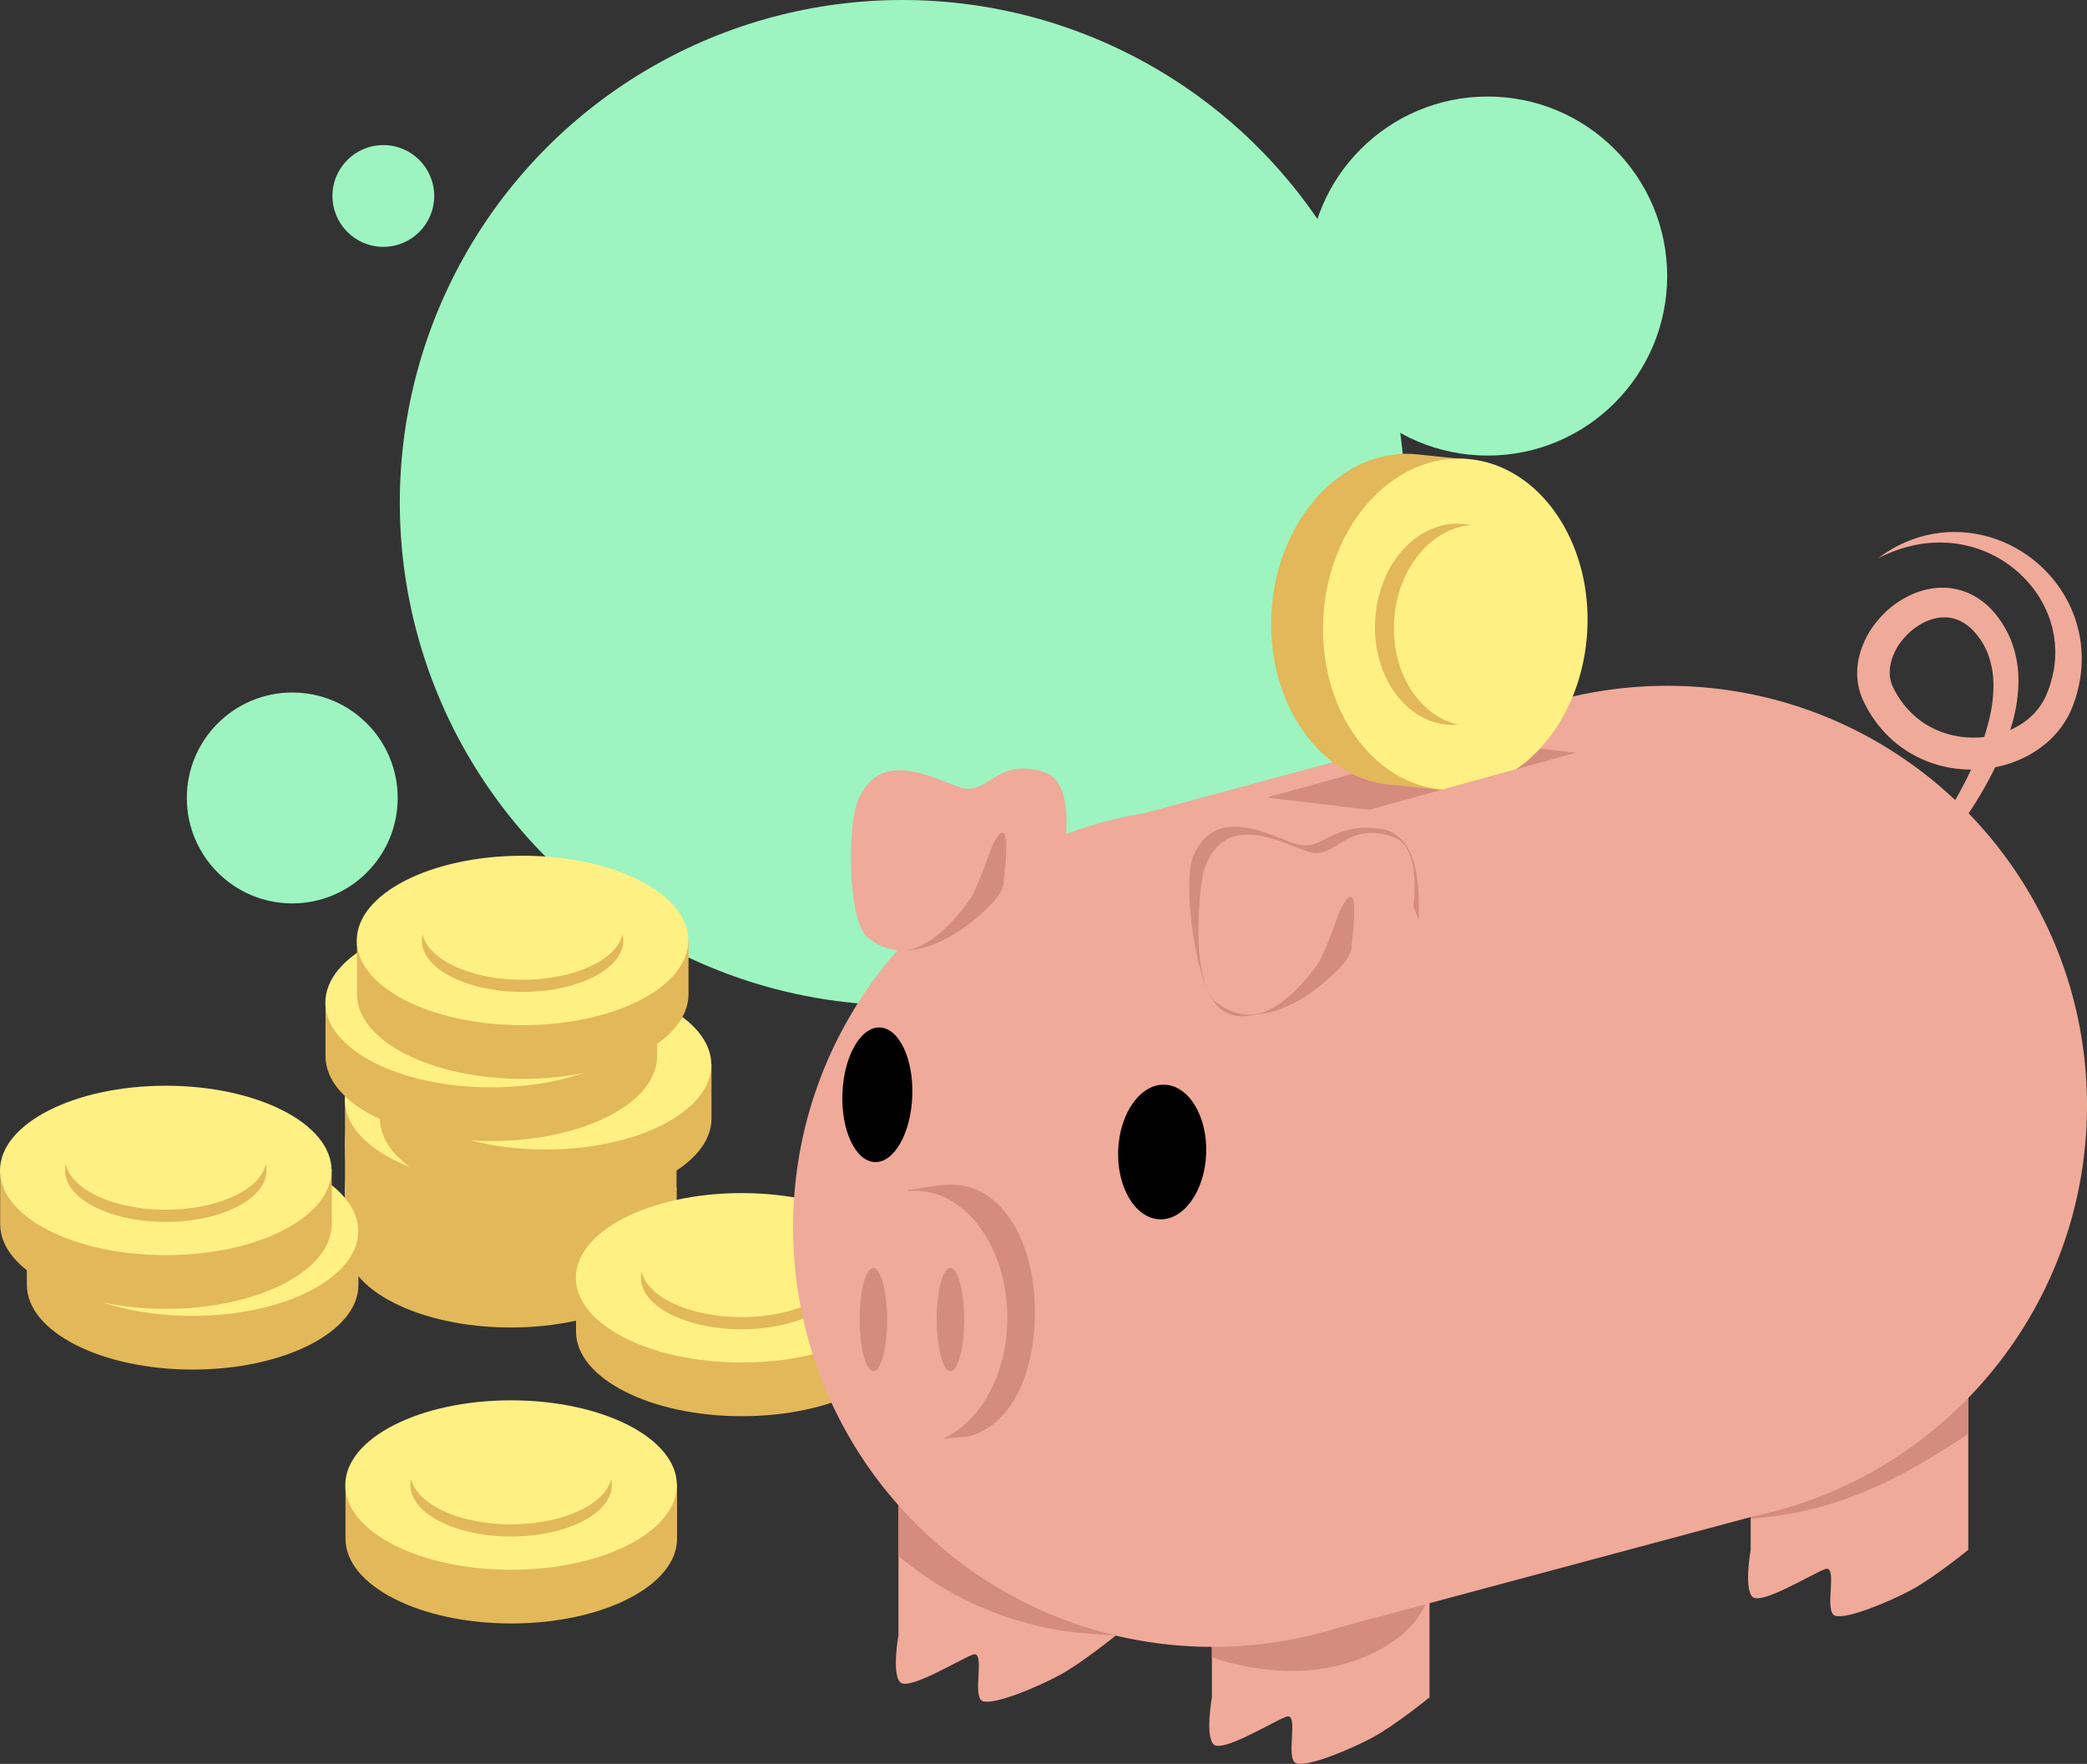 <svg id="Camada_1" data-name="Camada 1" xmlns="http://www.w3.org/2000/svg" viewBox="0 0 1776.28 1501.21"><rect x="0" y="0" width="1776.28" height="1501.21" fill="#333333" stroke="none"/><defs><style>.cls-1{fill:#9df4c0;}.cls-2{fill:#efaa9a;}.cls-3{fill:#d68b7f;}.cls-4{fill:#e2b85a;}.cls-5{fill:#fff083;}</style></defs><circle class="cls-1" cx="768.09" cy="427.81" r="427.81"/><circle class="cls-1" cx="248.75" cy="679.13" r="89.74"/><circle class="cls-1" cx="1266.17" cy="234.95" r="152.79"/><circle class="cls-1" cx="326.26" cy="166.78" r="43.31"/><rect class="cls-2" x="1490.04" y="1127.14" width="185.19" height="191.81"/><path class="cls-3" d="M1747.14,1429.68c-77.47,52.25-129,67.84-185.19,72.2V1259.37h185.19Z" transform="translate(-71.86 -209.39)"/><rect class="cls-2" x="1031.47" y="1252.8" width="185.19" height="191.81"/><path class="cls-2" d="M1103.33,1654s-5.88,32.7,1.47,40,50-19.11,61.73-23.52-1.47,36.75,8.82,39.69,45.56-11.76,64.67-22,48.5-34.17,48.5-34.17l-85.24-46.67Z" transform="translate(-71.86 -209.39)"/><path class="cls-3" d="M1103.33,1619.83V1582.9l187-38.85s9.63,49.28-60.63,76.89C1168,1645.19,1103.33,1619.83,1103.33,1619.83Z" transform="translate(-71.86 -209.39)"/><path class="cls-2" d="M1561.91,1528.34s-5.88,32.7,1.46,40.05,50-19.11,61.74-23.52-1.47,36.75,8.81,39.69,45.57-11.76,64.68-22,48.5-34.17,48.5-34.17l-85.25-46.67Z" transform="translate(-71.86 -209.39)"/><path class="cls-4" d="M506.56,1195c-43.91,0-83.13,10.25-109,26.33l-32.09-.88v46.65c0,39.82,63.17,72.1,141.1,72.1s141.1-32.28,141.1-72.1v-46.65l-34.76-.7C587,1204.63,549,1195,506.56,1195Z" transform="translate(-71.86 -209.39)"/><ellipse class="cls-5" cx="434.56" cy="1012.05" rx="141.1" ry="72.1"/><path class="cls-4" d="M591.53,1216.27a22.65,22.65,0,0,1,.6,5.19c0,24.17-38.37,43.78-85.72,43.78s-85.69-19.61-85.69-43.78a22.64,22.64,0,0,1,.59-5.19c5,21.73,41.2,38.6,85.1,38.6S586.52,1238,591.53,1216.27Z" transform="translate(-71.86 -209.39)"/><path class="cls-4" d="M506.56,1155.36c-43.91,0-83.13,10.25-109,26.32l-32.09-.87v46.65c0,39.81,63.17,72.09,141.1,72.09s141.1-32.28,141.1-72.09v-46.65l-34.76-.71C587,1165,549,1155.36,506.56,1155.36Z" transform="translate(-71.86 -209.39)"/><ellipse class="cls-5" cx="434.56" cy="972.37" rx="141.1" ry="72.1"/><path class="cls-4" d="M591.53,1176.59a22.56,22.56,0,0,1,.6,5.18c0,24.18-38.37,43.79-85.72,43.79s-85.69-19.61-85.69-43.79a22.55,22.55,0,0,1,.59-5.18c5,21.72,41.2,38.6,85.1,38.6S586.52,1198.31,591.53,1176.59Z" transform="translate(-71.86 -209.39)"/><path class="cls-4" d="M506.56,1119c-43.91,0-83.13,10.25-109,26.32l-32.09-.87v46.65c0,39.82,63.17,72.1,141.1,72.1s141.1-32.28,141.1-72.1v-46.65l-34.76-.71C587,1128.57,549,1119,506.56,1119Z" transform="translate(-71.86 -209.39)"/><ellipse class="cls-5" cx="434.56" cy="935.99" rx="141.1" ry="72.1"/><path class="cls-4" d="M591.53,1140.21a22.63,22.63,0,0,1,.6,5.18c0,24.18-38.37,43.79-85.72,43.79s-85.69-19.61-85.69-43.79a22.62,22.62,0,0,1,.59-5.18c5,21.72,41.2,38.6,85.1,38.6S586.52,1161.93,591.53,1140.21Z" transform="translate(-71.86 -209.39)"/><path class="cls-4" d="M536.32,1089.22c-43.91,0-83.13,10.25-109,26.32l-32.09-.88v46.66c0,39.81,63.17,72.09,141.1,72.09s141.1-32.28,141.1-72.09v-46.66l-34.75-.7C616.8,1098.81,578.76,1089.22,536.32,1089.22Z" transform="translate(-71.86 -209.39)"/><ellipse class="cls-5" cx="464.32" cy="906.23" rx="141.1" ry="72.1"/><path class="cls-4" d="M621.3,1110.45a23.12,23.12,0,0,1,.59,5.18c0,24.18-38.37,43.78-85.72,43.78s-85.69-19.6-85.69-43.78a23.12,23.12,0,0,1,.59-5.18c5,21.72,41.2,38.6,85.1,38.6S616.29,1132.17,621.3,1110.45Z" transform="translate(-71.86 -209.39)"/><path class="cls-4" d="M703.2,1270.5c-43.91,0-83.13,10.25-109,26.32l-32.09-.88v46.66c0,39.81,63.17,72.09,141.1,72.09s141.1-32.28,141.1-72.09v-46.66l-34.75-.7C783.68,1280.09,745.64,1270.5,703.2,1270.5Z" transform="translate(-71.86 -209.39)"/><ellipse class="cls-5" cx="631.2" cy="1087.51" rx="141.1" ry="72.1"/><path class="cls-4" d="M788.17,1291.73a22.56,22.56,0,0,1,.6,5.18c0,24.18-38.37,43.78-85.72,43.78s-85.69-19.6-85.69-43.78a23.12,23.12,0,0,1,.59-5.18c5,21.72,41.2,38.6,85.1,38.6S783.16,1313.45,788.17,1291.73Z" transform="translate(-71.86 -209.39)"/><path class="cls-4" d="M507,1446.87c-43.91,0-83.13,10.25-109,26.33l-32.09-.88V1519c0,39.82,63.18,72.1,141.1,72.1s141.1-32.28,141.1-72.1v-46.65l-34.75-.7C587.46,1456.46,549.43,1446.87,507,1446.87Z" transform="translate(-71.86 -209.39)"/><ellipse class="cls-5" cx="434.98" cy="1263.89" rx="141.1" ry="72.1"/><path class="cls-4" d="M592,1468.1a23.21,23.21,0,0,1,.59,5.19c0,24.17-38.37,43.78-85.72,43.78s-85.69-19.61-85.69-43.78a22.65,22.65,0,0,1,.6-5.19c5,21.73,41.19,38.6,85.09,38.6S587,1489.83,592,1468.1Z" transform="translate(-71.86 -209.39)"/><path class="cls-4" d="M235.81,1230.81c-43.91,0-83.14,10.25-109,26.33l-32.09-.88v46.65c0,39.82,63.17,72.1,141.1,72.1s141.1-32.28,141.1-72.1v-46.65l-34.76-.7C316.29,1240.4,278.25,1230.81,235.81,1230.81Z" transform="translate(-71.86 -209.39)"/><ellipse class="cls-5" cx="163.8" cy="1047.83" rx="141.1" ry="72.1"/><path class="cls-4" d="M320.78,1252a22.65,22.65,0,0,1,.6,5.19c0,24.17-38.37,43.78-85.72,43.78S150,1281.4,150,1257.23a22.65,22.65,0,0,1,.6-5.19c5,21.73,41.2,38.6,85.1,38.6S315.77,1273.77,320.78,1252Z" transform="translate(-71.86 -209.39)"/><path class="cls-4" d="M490,1036.31c-43.91,0-83.13,10.25-109,26.32l-32.09-.88v46.65c0,39.82,63.18,72.1,141.1,72.1s141.1-32.28,141.1-72.1v-46.65l-34.75-.7C570.5,1045.89,532.47,1036.31,490,1036.31Z" transform="translate(-71.86 -209.39)"/><ellipse class="cls-5" cx="418.02" cy="853.32" rx="141.1" ry="72.1"/><path class="cls-4" d="M575,1057.53a23.27,23.27,0,0,1,.59,5.19c0,24.17-38.37,43.78-85.72,43.78s-85.69-19.61-85.69-43.78a22.71,22.71,0,0,1,.6-5.19c5,21.73,41.19,38.6,85.09,38.6S570,1079.26,575,1057.53Z" transform="translate(-71.86 -209.39)"/><path class="cls-4" d="M516.76,983.39c-43.91,0-83.13,10.25-109,26.33l-32.09-.88v46.65c0,39.82,63.18,72.1,141.1,72.1s141.1-32.28,141.1-72.1v-46.65l-34.75-.7C597.24,993,559.21,983.39,516.76,983.39Z" transform="translate(-71.86 -209.39)"/><ellipse class="cls-5" cx="444.76" cy="800.4" rx="141.1" ry="72.1"/><path class="cls-4" d="M601.74,1004.62a23.21,23.21,0,0,1,.59,5.19c0,24.17-38.37,43.78-85.72,43.78s-85.69-19.61-85.69-43.78a22.65,22.65,0,0,1,.6-5.19c5,21.73,41.19,38.6,85.09,38.6S596.73,1026.35,601.74,1004.62Z" transform="translate(-71.86 -209.39)"/><path class="cls-4" d="M213.1,1179.14c-43.91,0-83.13,10.25-109,26.32L72,1204.59v46.65c0,39.81,63.17,72.09,141.1,72.09s141.1-32.28,141.1-72.09v-46.65l-34.75-.71C293.58,1188.73,255.54,1179.14,213.1,1179.14Z" transform="translate(-71.86 -209.39)"/><ellipse class="cls-5" cx="141.1" cy="996.15" rx="141.1" ry="72.1"/><path class="cls-4" d="M298.08,1200.37a23.12,23.12,0,0,1,.59,5.18c0,24.18-38.37,43.79-85.72,43.79s-85.69-19.61-85.69-43.79a23.12,23.12,0,0,1,.59-5.18c5,21.72,41.2,38.6,85.1,38.6S293.07,1222.09,298.08,1200.37Z" transform="translate(-71.86 -209.39)"/><path class="cls-2" d="M836.56,1601.09s-5.88,32.71,1.47,40.05,50-19.1,61.73-23.51-1.47,36.74,8.82,39.68,45.57-11.76,64.67-22,48.51-34.18,48.51-34.18l-85.25-46.66Z" transform="translate(-71.86 -209.39)"/><path class="cls-2" d="M1848.14,1150.23c0-197.25-159.9-357.16-357.16-357.16a356.45,356.45,0,0,0-116.5,19.47l-328.34,88.85c-169.7,27.7-299.24,174.93-299.24,352.47a355.63,355.63,0,0,0,89.66,236.64v-74.61h0v185.2h185.2v-185.2h0v185.58a358.91,358.91,0,0,0,190.83-7.27l350.49-94,0-.08C1725.76,1466.79,1848.14,1322.81,1848.14,1150.23Z" transform="translate(-71.86 -209.39)"/><path class="cls-2" d="M965.18,990,923.8,979,899,972.38c-24.78,37.16-46.11,46.83-62.93,45.64a43.08,43.08,0,0,1-17.51-5.33,3.35,3.35,0,0,0-.35-.2,64.9,64.9,0,0,1-7.39-4.81,11.42,11.42,0,0,1-1.34-1.19c-16.32-16.27-16.29-94.3-7.49-115.68,19.1-46.29,66.15-17.64,88.2-11s30.86-26.46,70.54-13.22S965.18,990,965.18,990Z" transform="translate(-71.86 -209.39)"/><path class="cls-3" d="M842.17,1018c28.94.37,60.84-24.93,76.06-42.07,7.82-8.81,7.88-15.38,7.88-15.38,0-1.59.2-3.17.37-4.76,5.56-48.49-2.7-39.66-7.73-31A59,59,0,0,0,914.13,935c-4.59,13.18-8.68,23.15-11.43,29.47l-3.67,8C866.69,1019.24,842.17,1018,842.17,1018Z" transform="translate(-71.86 -209.39)"/><path class="cls-3" d="M1279.89,994.25c-23.15-70.55-70.78-52.22-92.4-58.72-22-6.62-69.11-35.27-88.2,11-8.81,21.38-22.26,146.69,43.5,125.34-.47-.34-36.93-10.4-37.35-10.85-16.32-16.27-27.09-100.82-18.28-122.2,19.1-46.28,66.15-17.64,88.2-11s29-18.38,70.54-13.22C1288.16,919.85,1277.28,991,1279.89,994.25Z" transform="translate(-71.86 -209.39)"/><path class="cls-3" d="M1021.76,1601.47l-23.23-1.71a282.41,282.41,0,0,1-162-66.28h0v-43A356.63,356.63,0,0,0,1021.76,1601.47Z" transform="translate(-71.86 -209.39)"/><path class="cls-2" d="M1261.34,1044.77l-41.37-11-24.78-6.6c-24.78,37.16-46.11,46.83-62.92,45.64a43.13,43.13,0,0,1-17.52-5.33l-.34-.2a63.17,63.17,0,0,1-7.39-4.81,10,10,0,0,1-1.34-1.19c-16.32-16.28-16.3-94.3-7.49-115.68,19.09-46.29,66.15-17.64,88.19-11s30.86-26.46,70.54-13.22S1261.34,1044.77,1261.34,1044.77Z" transform="translate(-71.86 -209.39)"/><path class="cls-3" d="M1138.33,1072.7c29,.37,60.84-24.93,76.06-42.07,7.82-8.81,7.88-15.38,7.88-15.38,0-1.59.2-3.17.38-4.76,5.55-48.49-2.71-39.66-7.74-31a58.61,58.61,0,0,0-4.62,10.21c-4.58,13.17-8.68,23.15-11.43,29.47l-3.67,8C1162.86,1074,1138.33,1072.7,1138.33,1072.7Z" transform="translate(-71.86 -209.39)"/><path class="cls-2" d="M754.62,1218.58" transform="translate(-71.86 -209.39)"/><path class="cls-3" d="M952.68,1325.87c-.08-59.66-27.76-108.29-71.19-108.24-1.65,0-3.28.1-4.9.24-5.87.05-32.2,4.39-32.2,4.39l1.24,7.32c-25.36,18-42.7,54.28-42.64,96.18.06,48.48,23.35,89.48,55.39,103.11l-4.91,6.14c5.1.07,41.66-2.89,41.66-2.89l0,0C932.16,1423.33,952.74,1379.28,952.68,1325.87Z" transform="translate(-71.86 -209.39)"/><ellipse class="cls-2" cx="852.23" cy="1329.74" rx="78.63" ry="108.03" transform="matrix(1, 0, 0, 1, -73.5, -208.34)"/><ellipse class="cls-3" cx="815.21" cy="1332.5" rx="11.67" ry="43.96" transform="translate(-73.5 -208.39) rotate(-0.07)"/><ellipse class="cls-3" cx="880.8" cy="1332.42" rx="11.67" ry="43.96" transform="translate(-73.5 -208.31) rotate(-0.07)"/><polygon class="cls-3" points="1341.24 640.63 1290.44 654.66 1231.66 670.89 1227.69 671.98 1227.17 672.13 1165.59 689.14 1078.18 678.77 1134.78 663.15 1177.04 651.49 1237.76 634.72 1253.83 630.28 1310.73 637.03 1341.24 640.63"/><path class="cls-4" d="M1303.35,880.28l3.07-33.11c1-1,2-2,3-3,23.51-24.36,66.64-60.1,69.15-100.75,2.65-43.83-10.92-84-34.36-111.32,1.54-14.73-23.85-31.94-23.85-31.94l-6.33-.37-39.11-4c-62-3.79-116.08,56.21-120.82,134-4.12,67.31,30.06,125.87,79.52,142.86a91.17,91.17,0,0,0,24.11,4.81l41.1,4.17" transform="translate(-71.86 -209.39)"/><path class="cls-5" d="M1422.72,747.56c-2.43,39.59-17.61,74.56-40.13,98.86a119.26,119.26,0,0,1-20.29,17.64l-58.78,16.22-4,1.09c-18.7-1.61-35.89-8.9-50.65-20.49-33.21-26.06-53.89-73.81-50.64-127,4.61-75.75,56-134.61,116-134.13,1.61,0,3.19,0,4.83.14C1381.05,603.65,1427.46,669.78,1422.72,747.56Z" transform="translate(-71.86 -209.39)"/><path class="cls-4" d="M1313.36,826.17a53.46,53.46,0,0,1-8.11.1c-37.63-2.29-65.82-42.45-62.93-89.71s35.74-83.68,73.37-81.38a54.81,54.81,0,0,1,8,1.09c-34.12,2.93-62.59,37.45-65.26,81.27S1279.85,819.11,1313.36,826.17Z" transform="translate(-71.86 -209.39)"/><ellipse cx="1061.03" cy="1189.88" rx="57.32" ry="37.48" transform="translate(-239.35 1996.53) rotate(-87.87)"/><ellipse cx="818.61" cy="1141.17" rx="57.32" ry="29.76" transform="translate(-424.08 1707.38) rotate(-87.87)"/><path class="cls-2" d="M1615.15,1032.63a13,13,0,0,0,3.43-1.45c1.08-.61,2.12-1.29,3.14-2,2-1.43,4-3,5.94-4.54,3.85-3.16,7.54-6.52,11.15-10q10.82-10.37,20.89-21.41t19.65-22.5q9.57-11.46,18.56-23.34a551,551,0,0,0,33.39-49.05q7.6-12.66,14.22-25.77A277.86,277.86,0,0,0,1757.31,846a195.65,195.65,0,0,0,8.28-27.34,117.7,117.7,0,0,0,2.89-27.4,74.31,74.31,0,0,0-4.77-25.6,62.68,62.68,0,0,0-5.79-11.26,59.24,59.24,0,0,0-7.91-9.57c-5.78-5.56-12.43-9-19.48-9.79a29.88,29.88,0,0,0-5.36-.18,33,33,0,0,0-5.45.68,43.08,43.08,0,0,0-10.82,3.83,56.58,56.58,0,0,0-18.41,15.41,47.77,47.77,0,0,0-9.74,21,31.57,31.57,0,0,0-.49,5.34,29,29,0,0,0,.33,5.13,27.57,27.57,0,0,0,1.18,4.88c.12.41.3.79.44,1.18a10.59,10.59,0,0,0,.49,1.16c.19.4.3.72.55,1.2l.74,1.44a76.58,76.58,0,0,0,15.06,20.38,71.77,71.77,0,0,0,9.73,7.92,73.11,73.11,0,0,0,11,6.1,78.53,78.53,0,0,0,24.51,6.31c17,1.58,34.72-2.49,48.61-11.66a57.27,57.27,0,0,0,17-17.34,51.59,51.59,0,0,0,2.89-5.32c.83-1.74,1.68-4,2.47-6a93.56,93.56,0,0,0,3.74-12.8,87.06,87.06,0,0,0-4.45-52.36,94.77,94.77,0,0,0-13.9-23.35,100.95,100.95,0,0,0-20.23-18.82,99.84,99.84,0,0,0-53-17.93,103.49,103.49,0,0,0-28.92,2.78,114.31,114.31,0,0,0-14.18,4.29c-4.64,1.77-9.21,3.81-13.71,6a113.33,113.33,0,0,1,26.47-14.86,107.84,107.84,0,0,1,14.75-4.61,110.36,110.36,0,0,1,15.42-2.36,107,107,0,0,1,61.16,13.86,109.64,109.64,0,0,1,25.47,19.87,107.63,107.63,0,0,1,18.8,26.8,105.23,105.23,0,0,1,9.88,31.67,108.69,108.69,0,0,1-.43,33.39,117.91,117.91,0,0,1-4,16.21c-.89,2.66-1.71,5.17-2.89,8a77.89,77.89,0,0,1-3.93,8.06,80.11,80.11,0,0,1-23.75,26.11,93.11,93.11,0,0,1-15.12,8.73,96,96,0,0,1-16.29,5.8,107.44,107.44,0,0,1-17,2.93,108.65,108.65,0,0,1-17.21.15,100.61,100.61,0,0,1-48.79-16.62,98.71,98.71,0,0,1-13.6-10.94,104.18,104.18,0,0,1-20.36-27.82l-1-1.91c-.32-.63-.68-1.48-1-2.21s-.66-1.53-.95-2.31-.61-1.55-.85-2.35a56.15,56.15,0,0,1-2.29-9.71,58.15,58.15,0,0,1,.54-19.42A74.78,74.78,0,0,1,1669.55,738a80.61,80.61,0,0,1,28-22,68.37,68.37,0,0,1,17.62-5.58,56.56,56.56,0,0,1,19.08-.08,54.92,54.92,0,0,1,18.11,6.41,62.73,62.73,0,0,1,14.56,11.46,82.11,82.11,0,0,1,10.53,14.06,84.06,84.06,0,0,1,7.34,15.71,95.26,95.26,0,0,1,5,33.36,138.38,138.38,0,0,1-4.82,32.05A201.77,201.77,0,0,1,1774.41,853,330.11,330.11,0,0,1,1744,906.55a505.87,505.87,0,0,1-37.54,47.88A561.44,561.44,0,0,1,1664,997.62c-7.48,6.77-15.11,13.36-23.1,19.52-4,3.08-8.06,6.07-12.26,8.86-2.11,1.38-4.25,2.73-6.48,3.92-1.11.6-2.24,1.17-3.41,1.66A13.18,13.18,0,0,1,1615.15,1032.63Z" transform="translate(-71.86 -209.39)"/></svg>